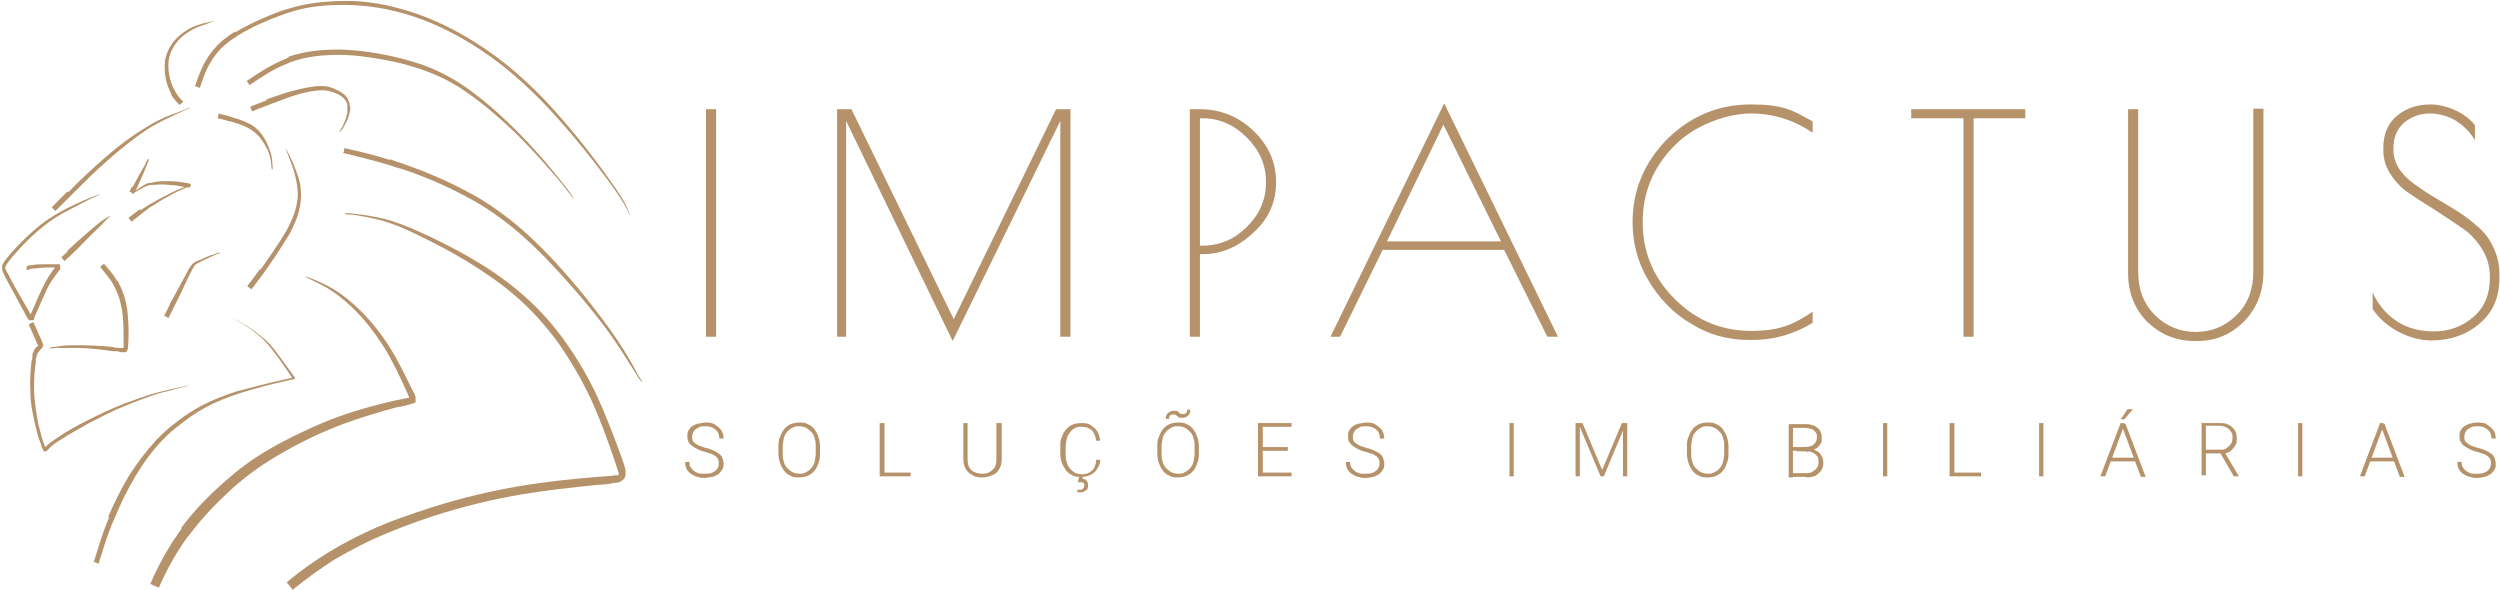 <svg xmlns="http://www.w3.org/2000/svg" xmlns:xodm="http://www.corel.com/coreldraw/odm/2003" id="Camada_1" viewBox="0 0 469.2 110.7"><defs><style>      .st0 {        fill: #b5926a;      }    </style></defs><path class="st0" d="M132.5,20.5h1.9v42.7h-1.9V20.5ZM200.9,20.5v42.7h-1.9V22.7l-20.2,41.3-20-41.3v40.5h-1.7V20.5h2.7l19.2,39.4,19.2-39.4h2.7ZM223.3,20.5h1.9c3.9,0,7.3,1.4,10.1,4.1s4.2,5.9,4.2,9.6-1.4,6.9-4.3,9.5c-2.9,2.7-6,4-9.5,4h-.5v15.5h-1.9V20.5h0ZM225.2,46.1h.5c3.2,0,6-1.2,8.3-3.5,2.4-2.4,3.6-5.1,3.6-8.4s-1.2-6-3.6-8.4c-2.4-2.4-5.2-3.6-8.3-3.6h-.5v23.9h0ZM271.1,19.5l21.3,43.7h-2l-8.1-16.3h-22.8l-8,16.3h-1.8l21.3-43.7h.1ZM270.9,23.4l-10.6,21.9h21.4l-10.8-21.9h0ZM328.8,63.8h-.6c-3.9,0-7.6-1-10.9-3.1-3.4-2-6-4.8-8-8.2s-2.9-7-2.9-10.8c0-6,2.2-11.2,6.5-15.6,4.4-4.3,9.6-6.5,15.7-6.5s7.9,1.1,11.6,3.2v2.1c-3.6-2.4-7.4-3.6-11.6-3.6s-10.4,2-14.3,6c-4,4-6,8.8-6,14.4s2,10.4,6,14.4,8.8,6,14.3,6,8-1.2,11.6-3.6v2.1c-3.5,2.1-7.2,3.2-11.3,3.2h-.1ZM380.1,20.5v1.7h-9.7v41h-1.9V22.2h-9.8v-1.7h21.5-.1ZM412.5,64h-.6c-3.5,0-6.4-1.2-8.9-3.6-2.4-2.4-3.6-5.5-3.6-9.2v-30.7h1.9v30.6c0,3.2,1,5.9,3.1,8s4.7,3.2,7.7,3.2,5.6-1.1,7.7-3.2c2.1-2.1,3.1-4.8,3.1-8.1v-30.6h1.9v30.6c0,3.7-1.2,6.8-3.6,9.3-2.4,2.4-5.3,3.7-8.8,3.7h0ZM464.6,26.5c-.9-1.6-2.1-2.8-3.6-3.8-1.5-.9-3.2-1.4-5-1.4s-3.4.6-4.8,1.7c-1.3,1.2-2,2.7-2,4.8v.3c0,2.4,1.3,4.6,4,6.5,1.1.8,2.4,1.7,3.8,2.5s2.8,1.7,4.3,2.6c1.4.9,2.7,1.9,3.9,3,1.2,1,2.1,2.3,2.8,3.8.7,1.5,1.1,3.2,1.1,5v.6c0,3.6-1.2,6.5-3.7,8.6-2.4,2.1-5.5,3.2-9.1,3.2s-8.4-2-11-5.9v-3.1c1,2.2,2.4,3.9,4.4,5.3,1.9,1.3,4.3,2,7.1,2s5.3-.9,7.4-2.7,3.1-4.3,3.1-7.3v-.3c0-1.9-.5-3.6-1.5-5.2-1-1.6-2.2-2.9-3.7-3.9s-3.1-2.1-4.8-3.2c-1.7-1.1-3.4-2.1-4.8-3.1-1.5-.9-2.7-2.1-3.7-3.6-1-1.4-1.5-3-1.5-4.7v-.4c0-2.7.9-4.7,2.6-6.1,1.7-1.4,3.8-2.1,6.3-2.1s6.3,1.3,8.3,3.9v2.9h.1Z"></path><path class="st0" d="M134.9,87c0-.3,0-.5-.1-.7,0-.2-.2-.4-.4-.6s-.5-.3-.8-.5c-.3,0-.8-.3-1.3-.4s-1-.3-1.4-.5-.7-.4-1-.6-.5-.5-.7-.8c-.1-.3-.2-.6-.2-1s0-.7.2-1.1c.2-.3.4-.6.7-.8.3-.2.7-.4,1.1-.5.4,0,.9-.2,1.4-.2s1.3,0,1.8.4.9.6,1.2,1.1.4,1,.4,1.5h-.8c0-.4-.1-.8-.3-1.2-.2-.3-.5-.6-.9-.8-.4-.2-.8-.3-1.4-.3s-1,0-1.4.3c-.4.2-.7.4-.8.7-.2.3-.3.6-.3.9s0,.5.1.7c0,.2.2.4.5.6.2.2.5.3.8.5.3,0,.8.3,1.3.4s1,.3,1.4.5.8.4,1,.6c.3.2.5.5.6.8s.2.7.2,1.1,0,.8-.3,1.1c-.2.3-.4.6-.7.8-.3.2-.7.4-1.1.5-.4,0-.9.2-1.4.2s-.9,0-1.3-.2c-.4,0-.8-.3-1.2-.5s-.7-.6-.9-.9c-.2-.4-.3-.8-.3-1.4h.8c0,.4,0,.8.3,1.1.2.3.4.5.7.7s.6.3.9.4c.3,0,.7,0,1,0,.5,0,1,0,1.4-.2s.7-.4.9-.7c.2-.3.3-.6.3-1h0ZM153.9,83.9v1.1c0,.7,0,1.3-.3,1.9-.2.6-.4,1.1-.8,1.5-.3.4-.8.7-1.2.9-.5.2-1,.3-1.6.3s-1.1,0-1.6-.3c-.5-.2-.9-.5-1.2-.9s-.6-.9-.8-1.5-.3-1.2-.3-1.9v-1.1c0-.7,0-1.3.3-1.9.2-.6.5-1.1.8-1.5s.8-.7,1.2-.9c.5-.2,1-.3,1.6-.3s1.1,0,1.6.3c.5.2.9.5,1.2.9s.6.9.8,1.5.3,1.2.3,1.9h0ZM153.1,85v-1.1c0-.6,0-1.1-.2-1.6-.1-.5-.3-.9-.6-1.2-.3-.3-.6-.6-1-.8-.4-.2-.8-.3-1.3-.3s-.9,0-1.3.3c-.4.2-.7.4-1,.8-.3.3-.5.7-.6,1.2s-.2,1-.2,1.6v1.1c0,.6,0,1.1.2,1.6.1.5.3.9.6,1.2.3.3.6.6,1,.8.4.2.8.3,1.3.3s.9,0,1.3-.3c.4-.2.7-.4,1-.8.3-.3.5-.7.6-1.2s.2-1,.2-1.6h0ZM170.9,88.7v.7h-5.2v-.7h5.2ZM166,79.4v10h-.9v-10h.9ZM187.2,79.4h.8v6.8c0,.8-.2,1.4-.5,1.9s-.7.9-1.3,1.1c-.5.2-1.1.4-1.8.4s-1.3,0-1.8-.4c-.5-.2-1-.6-1.3-1.1s-.5-1.1-.5-1.9v-6.8h.8v6.8c0,.6.1,1.1.3,1.5s.5.7,1,.9c.4.2.9.3,1.4.3s1,0,1.4-.3c.4-.2.7-.5,1-.9.2-.4.3-.9.3-1.5v-6.8h.2ZM205.7,86.3h.8c0,.7-.3,1.3-.6,1.7-.3.5-.7.9-1.2,1.1-.5.3-1.2.4-1.9.4s-1.1,0-1.5-.3c-.5-.2-.9-.5-1.2-.9s-.6-.9-.8-1.4c-.2-.6-.3-1.2-.3-1.8v-1.3c0-.7,0-1.3.3-1.8.2-.6.4-1,.8-1.4.3-.4.7-.7,1.2-.9.5-.2,1-.3,1.6-.3s1.3,0,1.8.4.9.6,1.2,1.1.5,1.1.6,1.8h-.8c0-.5-.2-1-.4-1.4s-.5-.7-.9-.9c-.4-.2-.9-.3-1.4-.3s-.9,0-1.3.3c-.4.2-.7.4-.9.8-.3.3-.5.7-.6,1.2s-.2,1-.2,1.5v1.3c0,.5,0,1.1.2,1.5.1.5.3.9.6,1.2.2.3.6.6.9.8.4.2.8.3,1.2.3s1.1,0,1.5-.3c.4-.2.7-.5.9-.8.2-.4.4-.8.4-1.4h0v-.2ZM202.6,89.5h.6v.4c.2,0,.5,0,.7.3.2.2.3.5.3.9s0,.4-.1.6c0,.2-.2.3-.4.4l-.6.3h-.9v-.5h.6c.2,0,.4,0,.5-.3.1,0,.2-.3.2-.5s0-.3-.1-.4c0,0-.2-.2-.4-.2s-.4,0-.7,0l.2-.9h0ZM225,83.9v1.1c0,.7,0,1.3-.3,1.9-.2.6-.4,1.1-.8,1.5-.3.4-.8.7-1.2.9-.5.2-1,.3-1.6.3s-1.1,0-1.6-.3c-.5-.2-.9-.5-1.2-.9s-.6-.9-.8-1.5-.3-1.2-.3-1.9v-1.1c0-.7,0-1.3.3-1.9.2-.6.5-1.1.8-1.5s.8-.7,1.2-.9c.5-.2,1-.3,1.6-.3s1.1,0,1.6.3c.5.2.9.5,1.2.9s.6.9.8,1.5.3,1.2.3,1.9h0ZM224.2,85v-1.1c0-.6,0-1.1-.2-1.6-.1-.5-.3-.9-.6-1.2-.3-.3-.6-.6-1-.8-.4-.2-.8-.3-1.3-.3s-.9,0-1.3.3c-.4.2-.7.4-1,.8-.3.3-.5.7-.6,1.2s-.2,1-.2,1.6v1.1c0,.6,0,1.1.2,1.6.1.5.3.9.6,1.2.3.3.6.6,1,.8.4.2.8.3,1.3.3s.9,0,1.3-.3c.4-.2.7-.4,1-.8.3-.3.5-.7.6-1.2s.2-1,.2-1.6h0ZM222.8,76.9h.6c0,.3,0,.6-.2.8-.1.2-.3.4-.5.5s-.4.2-.7.2-.4,0-.6,0c-.2,0-.3-.2-.4-.3-.1,0-.3-.2-.4-.3-.1,0-.3,0-.5,0s-.4,0-.5.2c-.1,0-.2.3-.2.6h-.6c0-.3,0-.6.2-.8.1-.2.3-.4.5-.5s.4-.2.7-.2.4,0,.6,0c.2,0,.3.2.4.3.1,0,.3.2.4.3.1,0,.3,0,.5,0s.4,0,.5-.2c.2-.2.2-.4.2-.6h0ZM242.4,88.7v.7h-5.6v-.7h5.6ZM237,79.4v10h-.9v-10h.9ZM241.7,83.9v.7h-4.9v-.7h4.9ZM242.4,79.4v.7h-5.6v-.7h5.6ZM258.9,87c0-.3,0-.5-.1-.7,0-.2-.2-.4-.4-.6-.2-.2-.5-.3-.8-.5-.3,0-.8-.3-1.3-.4s-1-.3-1.4-.5-.7-.4-1-.6-.5-.5-.7-.8-.2-.6-.2-1,0-.7.2-1.1c.2-.3.4-.6.7-.8.3-.2.7-.4,1.1-.5.4,0,.9-.2,1.4-.2s1.3,0,1.8.4.9.6,1.2,1.1c.3.5.4,1,.4,1.5h-.8c0-.4-.1-.8-.3-1.2-.2-.3-.5-.6-.9-.8-.4-.2-.8-.3-1.4-.3s-1,0-1.4.3c-.4.2-.7.4-.8.7-.2.3-.3.6-.3.9s0,.5.1.7c0,.2.2.4.5.6.2.2.5.3.8.5.3,0,.8.3,1.3.4s1,.3,1.4.5.8.4,1,.6c.3.2.5.5.6.8s.2.7.2,1.1,0,.8-.3,1.1c-.2.3-.4.6-.7.8-.3.2-.7.4-1.1.5s-.9.2-1.4.2-.9,0-1.3-.2c-.4,0-.8-.3-1.2-.5s-.7-.6-.9-.9c-.2-.4-.3-.8-.3-1.4h.8c0,.4,0,.8.3,1.1.2.3.4.5.7.7s.6.3.9.4c.3,0,.7,0,1,0,.5,0,1,0,1.4-.2s.7-.4.9-.7c.2-.3.3-.6.3-1h0ZM284.1,79.4v10h-.8v-10h.8ZM296.1,79.4h.9l3.7,8.8,3.7-8.8h.8l-4.2,10h-.6l-4.2-10h0ZM295.8,79.4h.7v10h-.8v-10h0ZM304.7,79.4h.7v10h-.8v-10h0ZM324.4,83.9v1.1c0,.7,0,1.3-.3,1.9-.2.6-.4,1.1-.8,1.5-.3.4-.8.7-1.2.9-.5.2-1,.3-1.6.3s-1.1,0-1.6-.3c-.5-.2-.9-.5-1.2-.9-.3-.4-.6-.9-.8-1.5-.2-.6-.3-1.2-.3-1.9v-1.1c0-.7,0-1.3.3-1.9.2-.6.5-1.1.8-1.5s.8-.7,1.2-.9c.5-.2,1-.3,1.6-.3s1.1,0,1.6.3c.5.2.9.5,1.2.9.3.4.6.9.8,1.5.2.6.3,1.2.3,1.9h0ZM323.6,85v-1.1c0-.6,0-1.1-.2-1.6-.1-.5-.3-.9-.6-1.2-.3-.3-.6-.6-1-.8-.4-.2-.8-.3-1.3-.3s-.9,0-1.3.3c-.4.2-.7.4-1,.8-.3.3-.5.7-.6,1.2s-.2,1-.2,1.6v1.1c0,.6,0,1.1.2,1.6.1.5.3.9.6,1.2.3.3.6.6,1,.8.4.2.8.3,1.3.3s.9,0,1.3-.3c.4-.2.7-.4,1-.8.3-.3.5-.7.6-1.2s.2-1,.2-1.6h0ZM339,84.6h-2.8v-.7h2.4c.5,0,.9,0,1.3-.2.3,0,.6-.4.8-.6.2-.3.3-.6.3-1s0-.8-.3-1c-.2-.3-.4-.5-.8-.6s-.8-.2-1.3-.2h-2.1v9.3h-.8v-10h3c.5,0,1,0,1.4.2.4,0,.7.3,1,.5s.5.5.6.8c.2.3.2.7.2,1.2s0,.8-.3,1.1c-.2.3-.4.6-.8.8-.3.2-.7.3-1.2.4l-.5.3h0v-.3ZM338.9,89.5h-3l.4-.7h2.6c.5,0,.9,0,1.3-.3.3-.2.6-.4.8-.7.2-.3.3-.7.3-1.1s0-.7-.2-1-.4-.5-.8-.7c-.3-.2-.8-.3-1.3-.3h-1.8v-.7h2.5l.2.3c.4,0,.8.2,1.2.4.3.2.6.5.8.9.2.4.3.7.3,1.2s-.1,1.1-.4,1.5-.6.7-1.1,1c-.5.2-1,.3-1.7.3h0ZM354.2,79.4v10h-.8v-10h.8ZM371.8,88.7v.7h-5.2v-.7h5.2ZM366.8,79.4v10h-.9v-10h.9ZM383.5,79.4v10h-.8v-10h.8ZM398.6,80l-3.5,9.4h-.9l3.8-10h.6v.6h0ZM401.8,89.5l-3.5-9.4v-.6h.6l3.8,10h-.9ZM401.1,85.9v.7h-5.3v-.7h5.3ZM398,78.7l1.3-1.9h1l-1.6,1.9h-.7,0ZM413.1,79.4h3.3c.7,0,1.3,0,1.8.3.5.2.9.6,1.2,1,.3.4.4,1,.4,1.6s0,.9-.3,1.3c-.2.4-.5.7-.8,1s-.8.4-1.2.5h-.3c0,0-3.5,0-3.5,0v-.7h2.9c.5,0,1,0,1.3-.3.3-.2.6-.5.8-.8.2-.3.3-.7.3-1.1s0-.8-.3-1.2c-.2-.3-.5-.6-.9-.8-.4-.2-.8-.3-1.4-.3h-2.4v9.3h-.8v-10h-.1ZM419.3,89.5l-2.6-4.5h.9l2.6,4.4h-.9ZM432.1,79.4v10h-.8v-10h.8ZM447.3,80l-3.5,9.4h-.9l3.8-10h.6v.6h0ZM450.4,89.5l-3.5-9.4v-.6h.6l3.8,10h-.9ZM449.8,85.9v.7h-5.3v-.7h5.3ZM467.5,87c0-.3,0-.5-.1-.7,0-.2-.2-.4-.4-.6-.2-.2-.5-.3-.8-.5-.3,0-.8-.3-1.3-.4s-1-.3-1.4-.5-.7-.4-1-.6-.5-.5-.7-.8-.2-.6-.2-1,0-.7.2-1.1c.2-.3.4-.6.7-.8.3-.2.7-.4,1.1-.5s.9-.2,1.4-.2,1.3,0,1.8.4.9.6,1.2,1.1c.3.5.4,1,.4,1.5h-.8c0-.4-.1-.8-.3-1.2-.2-.3-.5-.6-.9-.8-.4-.2-.8-.3-1.4-.3s-1,0-1.4.3c-.4.2-.7.4-.8.7-.2.3-.3.6-.3.9s0,.5.1.7c0,.2.2.4.5.6.2.2.5.3.8.5.3,0,.8.3,1.3.4s1,.3,1.4.5.8.4,1,.6c.3.2.5.5.6.8s.2.7.2,1.1,0,.8-.3,1.1c-.2.3-.4.6-.7.8-.3.2-.7.4-1.1.5s-.9.2-1.4.2-.9,0-1.3-.2c-.4,0-.8-.3-1.2-.5-.4-.2-.7-.6-.9-.9-.2-.4-.3-.8-.3-1.4h.8c0,.4,0,.8.3,1.1.2.3.4.5.7.7.3.2.6.3.9.4.3,0,.7,0,1,0,.5,0,1,0,1.4-.2s.7-.4.9-.7c.2-.3.3-.6.3-1h0Z"></path><g><path class="st0" d="M12.7,35.9l-3,3c.2.2.4.4.7.7l3-3c2.2-2.2,4.4-4.4,6.8-6.5,2.4-2.1,4.7-4,7.4-5.8,1.6-1,3-1.7,4.7-2.5.9-.4,1.9-.9,2.8-1.3,0,0,.5-.2.5-.3,0,0-.5.1-.5.2,0,0-2.7,1.1-2.9,1.1-1.8.7-3.2,1.4-4.8,2.4-2.8,1.7-5.2,3.5-7.6,5.6s-4.7,4.2-6.9,6.5h-.2Z"></path><path class="st0" d="M11.1,50.5h0s.1,0,.2-.2v-.2h0v-.3s0,0-.1-.2h-2.7c-.9,0-1.9,0-2.8.2-.2,0-.3,0-.4,0,0,0-.2.2-.3.3v.6c.3,0,.6-.2.9-.3h0c0,0,0,0,.2,0,.8,0,1.8-.2,2.6-.2h2.3-.1s0,0-.1-.2v-.2h0c0,0-.1,0-.1,0h0c-.5.5-.9,1.1-1.3,1.7-.6.9-1,1.7-1.5,2.7s-.9,1.9-1.3,2.9c-.3.7-.7,1.5-1,2.3,0,0,0,.2,0,0h.4c-.2-.2-.6-1-.7-1.2-1.2-2.1-2.4-4.1-3.5-6.2-.2-.5-.6-1.1-.8-1.5v-.4c.2-.6,1-1.5,1.4-2,1.4-1.6,2.8-3.1,4.4-4.5,1.7-1.5,3.1-2.5,5-3.6,1.7-.9,3.3-1.7,5-2.6,0,0,2.1-.9,2-1,0,0-2.1.8-2.1.8-1.7.7-3.4,1.5-5.1,2.4-2,1.1-3.5,2.1-5.2,3.6-1.6,1.4-3.1,2.9-4.5,4.5-.5.6-1.2,1.4-1.5,2.1,0,.3,0,.5,0,.9.2.5.5,1.2.8,1.7,1.1,2.1,2.3,4.2,3.4,6.3.2.4.6,1.1.8,1.4h.6s0,0,.2,0,.2-.2.2-.4c.3-.8.7-1.5,1-2.3.4-1,.9-1.9,1.3-2.9.4-.9.9-1.7,1.5-2.5.4-.6.8-1.1,1.2-1.6h-.3Z"></path><path class="st0" d="M12.7,47.2c-.4.4-.8.7-1.2,1.1.2.2.4.5.6.7.4-.4.8-.7,1.2-1.1,1.3-1.2,2.5-2.5,3.7-3.7.9-.9,1.9-1.8,2.8-2.8,0,0,.9-.8.9-.9-.1,0-1,.6-1.1.6-1,.7-2.2,1.7-3.1,2.5-1.3,1.1-2.6,2.3-3.9,3.5h.1Z"></path><path class="st0" d="M7,66.6c0-.2,0-.3.2-.5.2-.3.4-.5.7-.8,0,0,0-.2.2-.3v-.4s-.3-.6-.3-.7c-.5-1.1-1-2.3-1.5-3.4-.3,0-.6.2-.9.4.5,1.1,1,2.3,1.5,3.4,0,.2.2.4.3.6h0c-.3.2-.6.4-.8.8,0,.2-.2.5-.3.7,0,.5,0,1-.2,1.5-.2,1.9-.3,3.6-.2,5.5,0,2.2.4,4.2.9,6.3.3,1.3.6,2.5,1.1,3.7,0,.4.3.7.4,1.1,0,0,0,0,.1.2h.5l.3-.3c.6-.7,1.3-1.2,2.1-1.7,1.9-1.2,3.8-2.3,5.8-3.4,2.2-1.1,4.2-2.2,6.5-3.1,2.2-.9,4.3-1.7,6.5-2.4,1.5-.4,2.9-.7,4.3-1.1,0,0,1.3-.3,1.3-.4l-1.3.3c-1.5.3-2.9.6-4.4,1-2.3.6-4.4,1.4-6.6,2.2-2.3.9-4.4,1.9-6.6,3-2,1-4,2.1-5.9,3.4-.9.6-1.6,1.1-2.3,1.8,0,0-.2.2-.1.2h.3c-.1-.3-.3-.7-.4-1-.4-1.2-.7-2.4-1-3.6-.4-2.1-.7-4-.8-6.1,0-1.9,0-3.5.3-5.3,0-.4,0-1,.2-1.4h0v-.2Z"></path><path class="st0" d="M21.9,52.6c-.7-1.2-1.5-2.1-2.4-3.1-.2.2-.5.4-.7.6.8,1,1.6,1.9,2.3,3,0,0,0,0,.1.2.9,1.6,1.4,3.1,1.7,4.9.3,2,.3,3.8.3,5.8v1.3h0c-.1,0-.4,0-.5,0-.5,0-1.1,0-1.6-.2-2.1-.2-4.2-.3-6.3-.3s-2.9,0-4.4.3c0,0-1,0-1,.2s1,0,1,0c1.5,0,2.8,0,4.4,0s4.2.3,6.3.6c.5,0,1.1,0,1.6.2h.8c.1,0,.2,0,.3-.2,0,0,.1-.3.2-.4,0-.4.1-1,.1-1.4.1-2,0-3.9-.2-5.9-.3-2-.8-3.5-1.7-5.3,0,0,0,0-.1-.2h-.2Z"></path><path class="st0" d="M24.8,35c-.2.3-.3.6-.5,1,.3,0,.6.3.8.4.2-.3.3-.6.5-.9.6-1.4,1.4-3,1.9-4.4,0-.1.6-1.2.4-1.3h0c-.2,0-.7,1-.7,1.2-.1,0-2.1,3.7-2.3,4.1h0Z"></path><path class="st0" d="M26.6,39c-.8.6-1.7,1.3-2.5,1.9.2.2.4.5.6.7.8-.6,1.6-1.3,2.4-1.9.5-.4,1-.8,1.6-1.1,1.3-.9,2.6-1.6,3.9-2.3.8-.4,1.6-.8,2.4-1.1.3,0,.5-.2.8-.2h0v-.5h0c-.3,0-.7-.2-1-.2-1.1-.2-2.2-.3-3.3-.3s-2,0-3.1.3c-.6,0-1,.2-1.5.5s-1,.7-1.5,1c0,0-.8.5-.8.6,0,0,.8-.4.9-.4.5-.3,1-.6,1.6-.9.5-.3.8-.3,1.4-.4,1,0,1.9-.2,3,0,1.1,0,2.1.2,3.2.4.2,0,.7,0,.9.2h0v-.4h0q0,0,0,0h0c-.3,0-.6,0-1,.2-.8.3-1.7.7-2.5,1.1-1.4.7-2.7,1.4-4.1,2.2-.6.4-1.1.7-1.7,1.1h0v-.3Z"></path><path class="st0" d="M20.5,97.1c-.1.3-.3.6-.4.9-1,2.5-1.7,4.9-2.5,7.5.3,0,.6.2.9.3.8-2.6,1.5-4.9,2.5-7.4.1-.3.3-.6.4-.9,1.2-2.9,2.4-5.4,4-8.1,1.5-2.5,3-4.6,5-6.7,1.3-1.4,2.4-2.3,3.9-3.4,1.4-1.1,2.6-1.9,4.2-2.8,2.2-1.2,4.4-2,6.8-2.8,2.6-.8,5.2-1.5,7.9-2.1.7-.2,1.5-.3,2.2-.5h0c0-.2-.3-.6-.4-.7-.7-1-1.4-1.9-2.1-2.9-1.1-1.5-1.9-2.7-3.3-3.9-1.4-1.2-2.9-2.3-4.6-3.2-.6-.3-1.3-.7-2-.7h-.7.2c0,0,.4,0,.5,0,.7,0,1.3.4,1.9.7,1.6.9,3.1,2,4.4,3.2,1.3,1.3,2.1,2.4,3.2,3.9.7,1,1.4,2,2,2.9,0,0,.2.3.3.5h0s-2.1.5-2.2.5c-2.7.6-5.3,1.3-8,2-2.5.8-4.6,1.6-6.9,2.8-1.6.9-2.9,1.7-4.3,2.8-1.5,1.1-2.6,2.1-4,3.5-2,2.2-3.6,4.3-5.2,6.8-1.6,2.7-2.9,5.3-4.1,8.2h0l.3-.5Z"></path><path class="st0" d="M31.9,57.1c-.4.7-.7,1.5-1.1,2.2.3,0,.6.3.8.4.4-.7.7-1.4,1.1-2.2,1-1.9,1.9-3.9,2.8-5.8.3-.5.6-1.2.9-1.7.3-.4.5-.5.9-.7,1.1-.6,2.3-1.1,3.4-1.6.2,0,.5-.2.7-.3h0c-.2,0-.6,0-.8.2-1.2.3-2.5.9-3.6,1.4-.5.2-.8.4-1.1.8-.4.5-.7,1.1-1,1.7-1,1.9-2.1,3.8-3.1,5.7h0Z"></path><path class="st0" d="M34.1,99.2c-.6.9-1.2,1.7-1.8,2.6-1.6,2.6-2.9,5-4.1,7.8.5.2,1.1.5,1.6.7,1.2-2.7,2.4-5,4-7.5.6-.9,1.1-1.7,1.8-2.5,2.5-3.3,5.1-6,8.2-8.8,3.2-2.8,5.8-4.6,9.5-6.7s7.3-3.8,11.3-5.3c3.3-1.2,6.6-2.2,10-3.1.6,0,2.7-.6,3.2-.8,0,0,.2,0,.2-.2s0-.2,0-.3v-.6c0-.2-.7-1.5-.8-1.7-1.4-2.8-2.6-5.4-4.3-8-1.9-2.9-3.8-5.2-6.3-7.5-1.8-1.6-3.4-2.8-5.6-3.9-.4-.2-3.4-1.6-3.8-1.5l3.6,1.8c2.1,1.2,3.6,2.4,5.3,4,2.4,2.3,4.2,4.7,6,7.5,1.6,2.6,2.8,5.2,4.1,8,.2.5.5,1.1.7,1.6q0,0,0,0v-.2h0l-2.9.6c-3.5.8-6.8,1.7-10.2,2.9-4.1,1.5-7.7,3.2-11.5,5.2-3.8,2.1-6.5,3.9-9.8,6.8-3.2,2.8-6,5.6-8.5,9h0Z"></path><path class="st0" d="M69.3,99.6c-2.6,1.2-4.9,2.4-7.4,3.9-2.9,1.8-5.5,3.6-8.1,5.8.4.5.8.9,1.1,1.4,2.6-2.1,5.1-3.9,7.9-5.7,2.4-1.4,4.7-2.6,7.2-3.8,3.8-1.7,7.5-3.1,11.5-4.4,5.6-1.8,10.6-3,16.3-4,4.8-.8,9.5-1.3,14.3-1.8,1.1,0,2.3-.2,3.4-.4.3,0,.6,0,.9-.2s.5-.3.7-.5c.2-.3.3-.5.3-.8s0-.6,0-.9c-.2-.9-.6-1.9-.9-2.8-1.4-3.8-2.8-7.5-4.5-11.2-1.9-4-3.9-7.3-6.5-10.9-2.5-3.3-4.9-5.9-8.1-8.6-3.1-2.6-6.1-4.6-9.6-6.6-3-1.7-6-3.2-9.1-4.6-2.3-1-4.4-1.9-6.9-2.5-1.8-.4-3.6-.7-5.5-.9,0,0-1.6-.2-1.6,0s1.6.2,1.6.2c1.9.3,3.5.6,5.4,1.1,2.4.7,4.5,1.6,6.7,2.7,3.1,1.5,6,3,9,4.8,3.4,2.1,6.4,4.1,9.4,6.7,3.1,2.7,5.3,5.2,7.8,8.5,2.5,3.6,4.4,6.8,6.3,10.8,1.7,3.7,3,7.3,4.3,11.1.3.9.6,1.8.9,2.7v.5h0c-.2,0-.4,0-.6,0-1.1.2-2.3.2-3.4.3-4.9.4-9.6.9-14.4,1.7-5.8,1-10.9,2.2-16.6,4-4,1.3-7.9,2.6-11.8,4.4h0Z"></path><path class="st0" d="M73.1,30c-2.8-.9-5.6-1.6-8.5-2.2,0,.3,0,.6-.2.9,2.8.7,5.7,1.4,8.4,2.2.9.3,1.7.6,2.6.8,5.1,1.7,9.5,3.7,14.1,6.3,5,3,8.5,6,12.7,10.2,4.1,4.3,7.9,8.6,11.5,13.4,2.2,3,3.8,5.6,5.7,8.6.2.4.6,1,.9,1.3,0,0,0,0,.2.2h0v-.2c-.4-.5-.6-.9-.9-1.4-1.6-3.1-3.4-5.9-5.5-8.8-3.5-4.8-7.2-9.3-11.3-13.6-4.2-4.3-7.7-7.3-12.7-10.4-4.7-2.7-9.1-4.7-14.3-6.5-.9-.3-1.7-.6-2.6-.9h0Z"></path><path class="st0" d="M50.1,18.8c-1,.4-2.1.8-3.1,1.2,0,.3.2.6.3.9,1-.4,2-.8,3.1-1.2,1.2-.5,2.5-.9,3.7-1.4,1.7-.6,3.5-1.1,5.3-1.3,1.2-.1,1.9-.1,3.1.3.5.2.9.3,1.3.6.4.2.7.5,1,.9s.4.7.4,1.1v1.3c-.2.9-.5,1.7-.9,2.5,0,0-.6,1-.6,1.1.2,0,.8-.9.8-1,.5-.8.9-1.6,1.1-2.6s.2-.9,0-1.5c0-.5-.2-.9-.5-1.4s-.7-.7-1.1-1c-.5-.3-.9-.5-1.4-.7-1.2-.5-2.1-.5-3.4-.4-1.9.2-3.7.7-5.5,1.2-1.3.4-2.6.9-3.8,1.3h.1Z"></path><path class="st0" d="M48.8,50.5c-.8,1.1-1.6,2.2-2.4,3.2.3.2.5.4.8.6.8-1.1,1.6-2.1,2.4-3.2,1.7-2.4,3.3-4.8,4.8-7.3,1.2-2.3,2-4.3,2.1-7,0-1.7-.2-2.8-.8-4.4-.4-1.1-.8-2.1-1.3-3.1,0-.1-.8-1.5-.9-1.6,0,0,.7,1.6.7,1.7.4,1.1.8,2.1,1.1,3.2.4,1.6.6,2.6.6,4.2-.2,2.5-1,4.4-2.2,6.6-1.5,2.5-3.1,4.8-4.8,7.2h0Z"></path><path class="st0" d="M43,21.8c-.7-.2-1.4-.3-2-.5,0,.3,0,.6-.2.9.7.1,1.3.3,2,.5,1,.2,1.9.5,2.9.9,1.2.5,2.1,1.1,3,2.1.7.9,1.1,1.6,1.6,2.6.3.8.5,1.5.6,2.4,0,0,0,1.1.2,1.1s0-1.1,0-1.2c0-.9-.2-1.7-.5-2.5-.4-1.1-.8-2-1.5-2.9-.9-1.2-1.8-1.8-3.2-2.4-1-.4-2-.7-3-1h.1Z"></path><path class="st0" d="M32,17.6c.5.8,1,1.4,1.7,2.1.2-.2.5-.4.7-.6-.6-.6-1.1-1.2-1.5-1.9,0-.2-.3-.5-.4-.7-.6-1.4-.9-2.8-.9-4.3s.5-2.7,1.3-3.9c.8-1.1,1.6-1.8,2.8-2.5.9-.5,1.5-.8,2.5-1.1,0,0,2.2-.8,2.1-.8,0,0-2.1.5-2.2.5-1,.3-1.7.5-2.6,1-1.2.7-2.1,1.4-3,2.5-1,1.4-1.5,2.6-1.6,4.3,0,1.7.2,3.2.9,4.7.1.3.3.6.4.8h-.2Z"></path><path class="st0" d="M44.2,5.9c-.2,0-.4.3-.7.4-2.2,1.5-3.5,2.8-4.9,5.1-.9,1.6-1.4,3-2,4.8.3,0,.6.2.9.3.6-1.7,1-3.1,1.9-4.6,1.3-2.2,2.5-3.4,4.6-4.8.2,0,.4-.3.6-.4,2.7-1.7,5.6-2.9,8.6-4,3.1-1.1,5.3-1.5,8.5-1.7,3.9-.2,6.9,0,10.7.7,5.2,1.1,9.2,2.7,13.8,5.2,6,3.4,10.4,7,15.3,11.9,4.7,4.9,8.8,9.9,12.8,15.3,1.4,1.9,2.5,3.5,3.6,5.6,0,0,.3.8.4.8l-.3-.8c-.6-1.7-2.4-4.3-3.4-5.7-3.9-5.5-8-10.6-12.6-15.5-4.9-5-9.3-8.6-15.4-12.1-4.7-2.6-8.7-4.2-14-5.4C68.7.2,65.6,0,61.7.3c-3.3.2-5.6.7-8.8,1.7-3,1.1-6,2.4-8.8,4.1h0v-.2Z"></path><path class="st0" d="M54.2,10.8c-.2,0-.3.1-.5.2-2.9,1.2-4.9,2.5-7.4,4.2.2.3.4.5.5.8,2.5-1.7,4.4-3,7.2-4.1,0,0,.3-.1.4-.2,3.1-1.1,5.9-1.4,9.3-1.4s7.7.7,11.6,1.6c4.1,1.1,6.9,2.1,10.6,4.3,4.1,2.6,7.5,5.6,11,8.9,3,3,5.7,6,8.4,9.2l2.4,3.1c0-.4-2.1-3.1-2.3-3.3-2.6-3.3-5.3-6.4-8.3-9.4s-6.8-6.5-11-9.2c-3.7-2.3-6.5-3.4-10.7-4.5-4-1-7.7-1.6-11.8-1.7-3.4,0-6.4.3-9.6,1.4h.2Z"></path></g></svg>